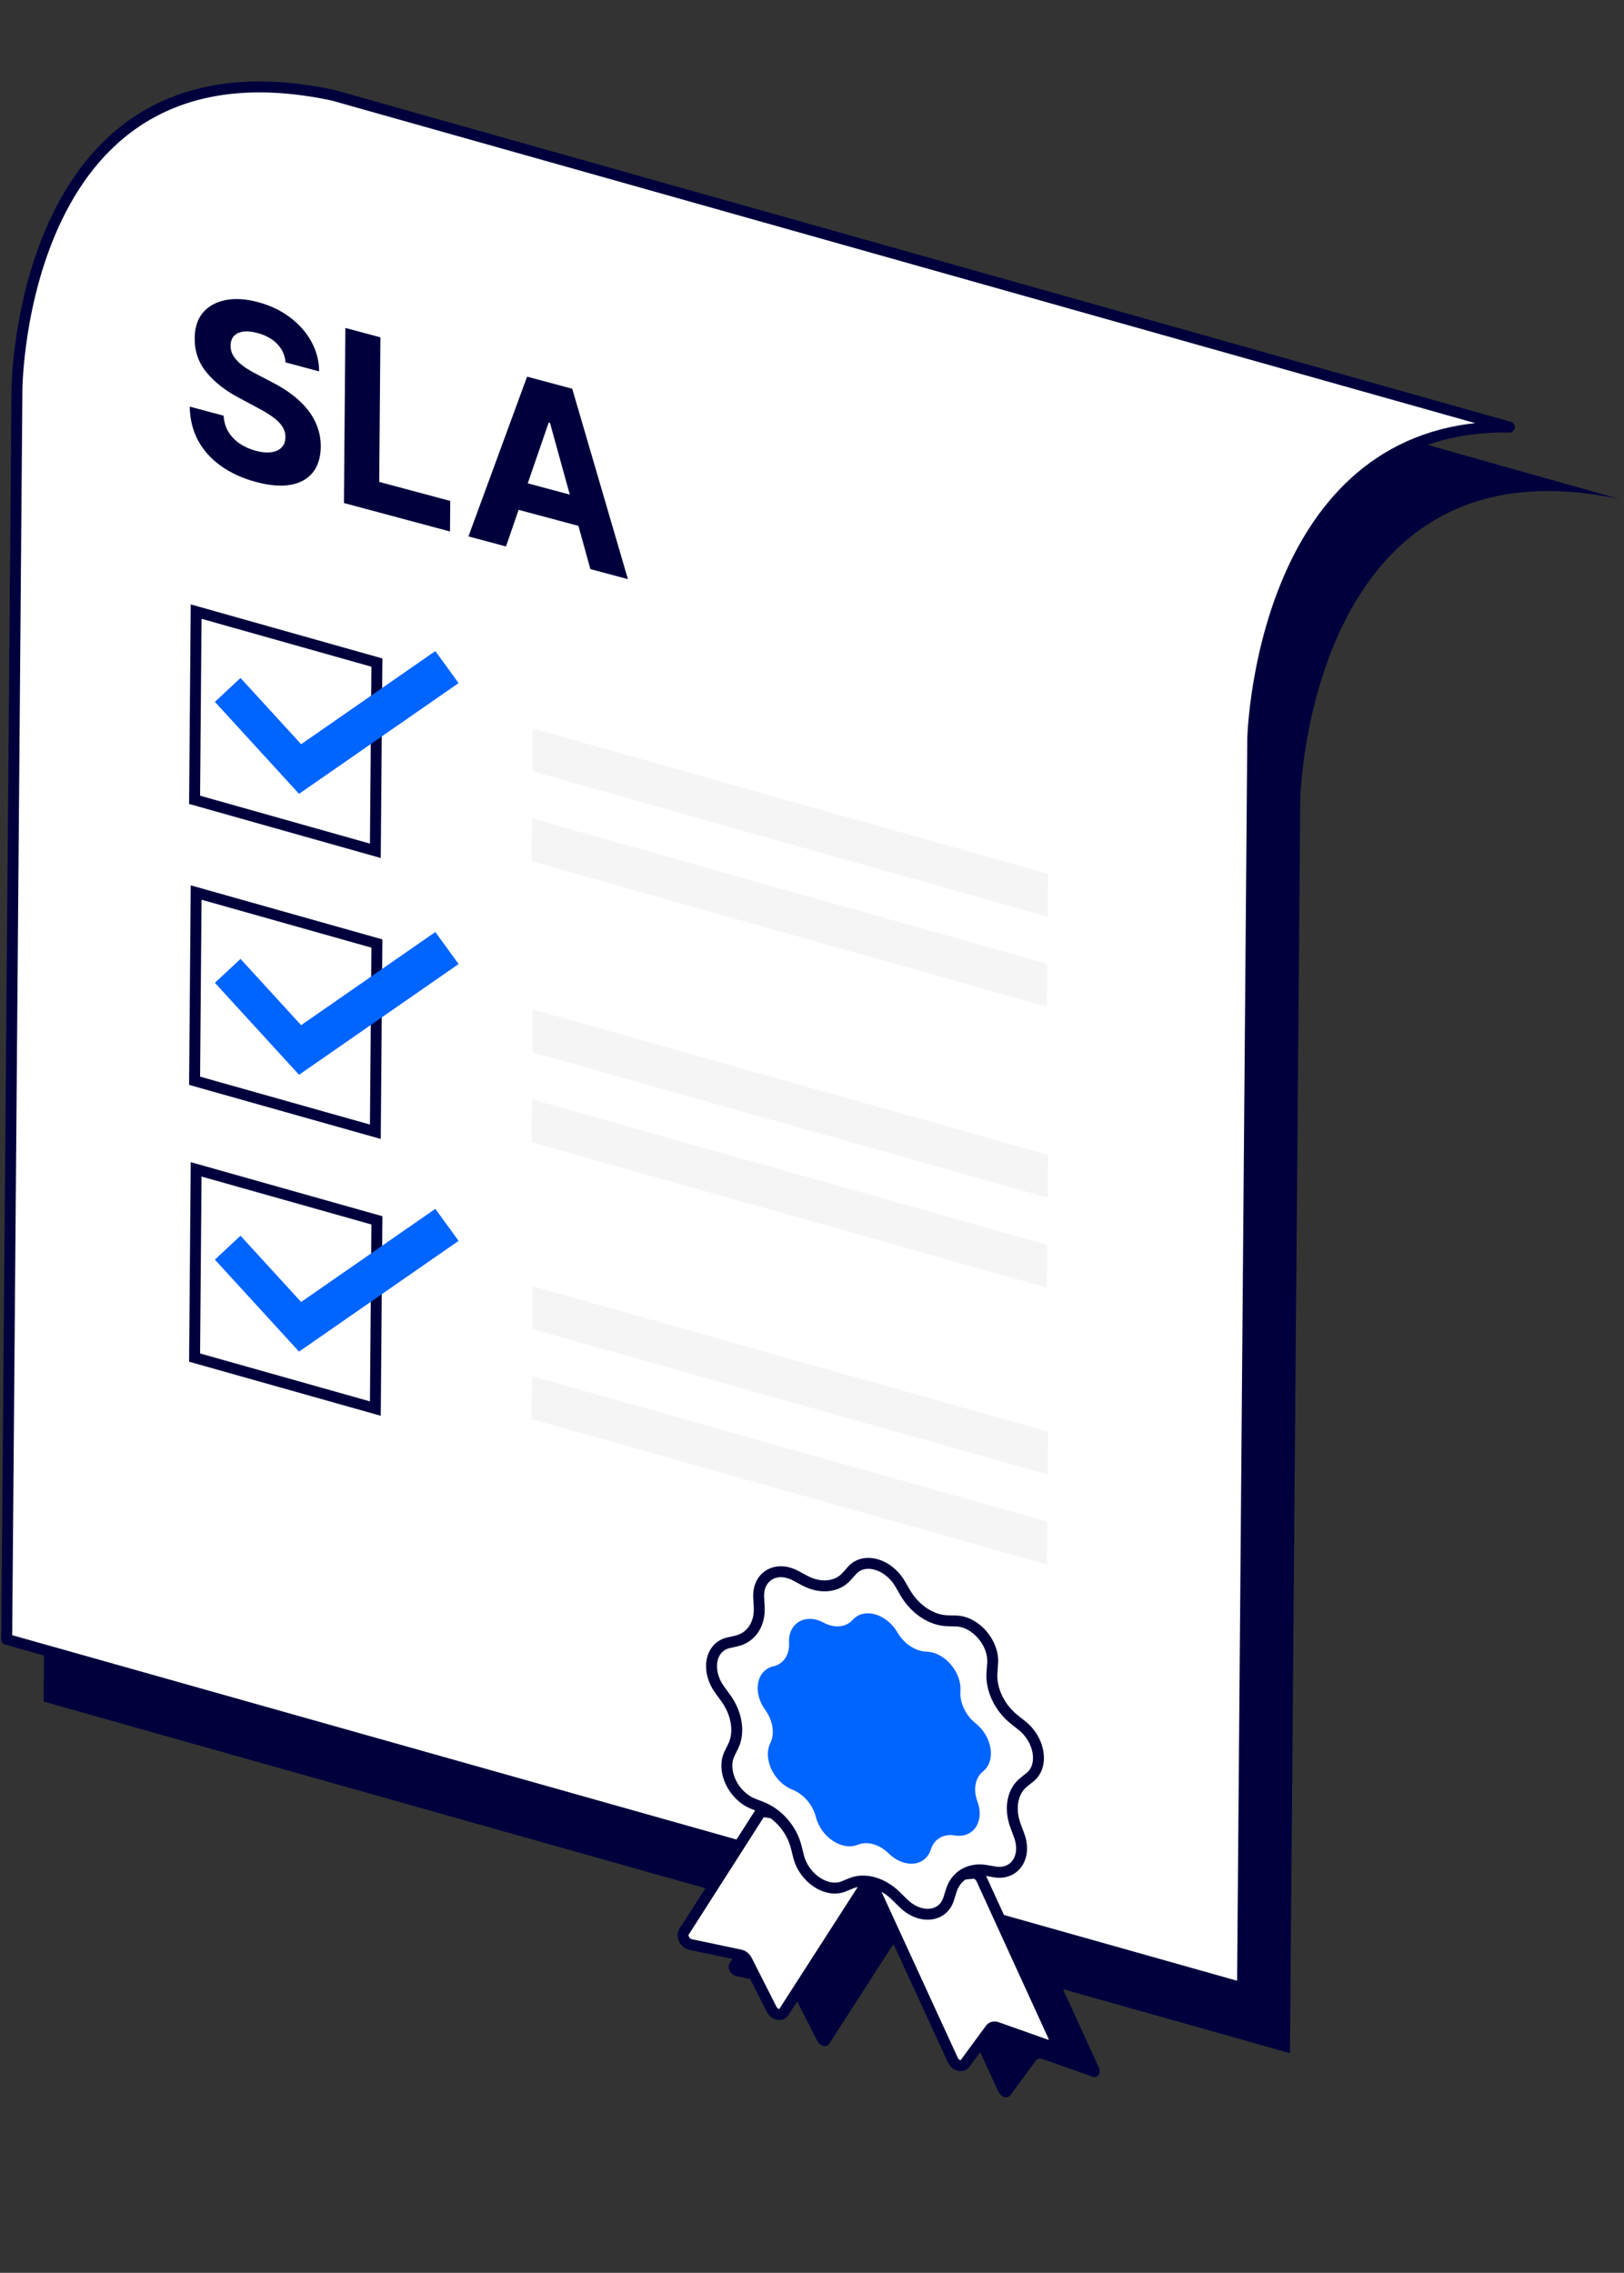 <svg width="223" height="312" viewBox="0 0 223 312" fill="none" xmlns="http://www.w3.org/2000/svg">
<rect x="0" y="0" width="223" height="312" fill="#333333" stroke="none"/>
<path fill-rule="evenodd" clip-rule="evenodd" d="M130.442 221.484C128.542 218.216 124.624 217.111 122.679 219.295L121.941 220.123C120.777 221.43 118.786 221.621 116.899 220.606L115.703 219.963C112.551 218.268 109.528 220.038 109.714 223.471L109.784 224.772C109.896 226.827 108.824 228.429 107.07 228.831L105.959 229.085C103.029 229.756 102.316 233.573 104.546 236.649L105.391 237.814C106.726 239.656 107.075 241.92 106.275 243.55L105.769 244.583C104.432 247.306 106.362 251.384 109.593 252.663L110.76 253.124C110.661 253.178 110.578 253.255 110.515 253.353L100.177 269.522C99.801 270.111 100.31 271.101 101.072 271.261L107.917 272.702C108.271 272.777 108.609 273.052 108.794 273.418L112.208 280.138C112.591 280.892 113.502 281.125 113.864 280.562L124.937 263.347C124.941 263.34 124.946 263.333 124.95 263.326C125.409 263.327 125.883 263.404 126.354 263.551C126.36 263.7 126.398 263.859 126.472 264.019L137.085 287.111C137.437 287.876 138.347 288.156 138.741 287.621L142.248 282.853C142.44 282.594 142.78 282.51 143.134 282.635L149.97 285.052C150.731 285.321 151.255 284.623 150.89 283.825L141.027 262.268C140.944 262.087 140.826 261.928 140.686 261.801C141.009 261.78 141.347 261.797 141.694 261.855L142.921 262.062C146.158 262.607 148.146 259.634 146.86 256.171L146.373 254.859C145.603 252.786 145.987 250.728 147.346 249.647L148.207 248.962C150.477 247.156 149.83 242.955 146.924 240.639L145.823 239.76C144.083 238.373 143.043 236.175 143.187 234.193L143.279 232.937C143.52 229.625 140.54 226.162 137.374 226.075L136.174 226.042C134.278 225.99 132.3 224.68 131.162 222.723L130.442 221.484Z" fill="#00003C"/>
<path d="M222.413 68.515C179.766 59.361 178.543 109.572 178.543 109.572L177.129 281.847L5.992 233.581L7.405 61.306C7.405 61.306 7.622 10.982 51.49 20.31L222.415 68.516L222.413 68.515Z" fill="#00003C"/>
<path d="M45.708 13.067L207.256 58.628C191.581 58.363 182.856 67.349 178.028 77.121C175.177 82.892 173.677 88.944 172.889 93.549C172.495 95.853 172.278 97.798 172.16 99.17C172.101 99.856 172.066 100.399 172.046 100.773C172.036 100.959 172.03 101.103 172.026 101.202C172.025 101.251 172.023 101.288 172.023 101.314L172.022 101.344L172.021 101.352L172.021 101.355C172.021 101.355 172.021 101.356 172.743 101.572L172.021 101.356L172.021 101.368L170.614 272.893L0.92 225.034L2.327 53.51L2.327 53.507L2.327 53.507L2.327 53.506L2.327 53.5L2.327 53.475C2.327 53.453 2.328 53.419 2.329 53.373C2.33 53.282 2.334 53.145 2.34 52.966C2.352 52.608 2.375 52.08 2.42 51.41C2.511 50.07 2.688 48.161 3.038 45.898C3.737 41.368 5.121 35.434 7.856 29.796C13.313 18.547 24.128 8.487 45.708 13.067Z" fill="white" stroke="#00003C" stroke-width="1.5" stroke-linejoin="round"/>
<path d="M51.541 116.793L26.72 109.793L26.931 83.954L51.753 90.954L51.541 116.793Z" stroke="#00003C" stroke-width="1.5"/>
<path d="M41.062 108.972L29.509 96.347L33.027 93.068L41.349 102.162L59.777 89.376L62.973 93.77L41.062 108.972Z" fill="#0064FF"/>
<path d="M143.91 119.959L73.141 100L73.093 105.882L143.862 125.841L143.91 119.959Z" fill="#F5F5F5"/>
<path d="M143.809 132.311L73.04 112.352L72.992 118.235L143.76 138.193L143.809 132.311Z" fill="#F5F5F5"/>
<path d="M51.541 155.36L26.72 148.359L26.931 122.52L51.753 129.521L51.541 155.36Z" stroke="#00003C" stroke-width="1.5"/>
<path d="M41.062 147.539L29.509 134.913L33.027 131.635L41.349 140.728L59.777 127.942L62.973 132.337L41.062 147.539Z" fill="#0064FF"/>
<path d="M143.91 158.526L73.141 138.567L73.093 144.449L143.862 164.408L143.91 158.526Z" fill="#F5F5F5"/>
<path d="M143.809 170.878L73.04 150.919L72.992 156.801L143.76 176.76L143.809 170.878Z" fill="#F5F5F5"/>
<path d="M51.541 193.36L26.72 186.359L26.931 160.52L51.753 167.521L51.541 193.36Z" stroke="#00003C" stroke-width="1.5"/>
<path d="M41.062 185.539L29.509 172.913L33.027 169.635L41.349 178.728L59.777 165.942L62.973 170.337L41.062 185.539Z" fill="#0064FF"/>
<path d="M143.91 196.526L73.141 176.567L73.093 182.449L143.862 202.408L143.91 196.526Z" fill="#F5F5F5"/>
<path d="M143.809 208.878L73.04 188.919L72.992 194.801L143.76 214.76L143.809 208.878Z" fill="#F5F5F5"/>
<path d="M144.635 279.492L134.773 257.936C134.546 257.441 134.051 257.108 133.605 257.152L120.739 258.404C120.181 258.458 119.933 259.068 120.217 259.687L130.831 282.779C131.182 283.543 132.093 283.824 132.487 283.289L135.994 278.521C136.185 278.261 136.526 278.177 136.88 278.302L143.716 280.72C144.477 280.989 145 280.29 144.635 279.492Z" fill="white" stroke="#00003C" stroke-width="1.5" stroke-linecap="round"/>
<path d="M93.923 265.19L104.26 249.021C104.41 248.787 104.676 248.674 104.977 248.716L110.057 249.434C110.299 249.468 110.542 249.599 110.74 249.8L118.408 257.629C118.808 258.038 118.926 258.636 118.683 259.015L107.61 276.23C107.248 276.793 106.336 276.56 105.953 275.806L102.54 269.086C102.354 268.72 102.017 268.444 101.662 268.37L94.818 266.929C94.056 266.769 93.547 265.779 93.923 265.19Z" fill="white" stroke="#00003C" stroke-width="1.5" stroke-linecap="round"/>
<path d="M123.602 217.431C121.987 214.653 118.656 213.713 117.003 215.57L116.266 216.398C114.926 217.901 112.637 218.121 110.466 216.953L109.271 216.311C106.591 214.87 104.022 216.374 104.18 219.292L104.251 220.593C104.379 222.957 103.147 224.799 101.129 225.261L100.018 225.516C97.528 226.086 96.921 229.331 98.817 231.945L99.662 233.11C101.198 235.228 101.599 237.831 100.679 239.706L100.173 240.739C99.037 243.054 100.677 246.52 103.423 247.607L104.648 248.092C106.872 248.972 108.719 251.119 109.327 253.53L109.662 254.857C110.412 257.833 113.532 259.899 115.843 258.951L116.874 258.528C118.747 257.759 121.175 258.444 123.027 260.263L124.046 261.264C126.331 263.509 129.471 263.208 130.266 260.668L130.621 259.535C131.265 257.477 133.139 256.38 135.367 256.755L136.594 256.962C139.346 257.425 141.035 254.898 139.942 251.955L139.455 250.642C138.57 248.258 139.012 245.892 140.575 244.649L141.436 243.964C143.365 242.429 142.815 238.858 140.345 236.889L139.244 236.011C137.243 234.416 136.047 231.888 136.213 229.608L136.305 228.352C136.51 225.537 133.977 222.593 131.286 222.519L130.085 222.487C127.906 222.427 125.631 220.92 124.322 218.67L123.602 217.431Z" fill="white" stroke="#00003C" stroke-width="1.5"/>
<path d="M123.236 224.097C121.73 221.508 118.627 220.633 117.087 222.363C116.164 223.399 114.588 223.55 113.093 222.746C110.595 221.403 108.201 222.805 108.349 225.524C108.437 227.151 107.588 228.421 106.199 228.739C103.878 229.27 103.313 232.293 105.079 234.729C106.137 236.187 106.413 237.981 105.78 239.272C104.721 241.429 106.25 244.659 108.809 245.672C110.341 246.278 111.613 247.757 112.031 249.417C112.73 252.19 115.638 254.116 117.792 253.232C119.081 252.703 120.754 253.174 122.029 254.427C124.158 256.519 127.084 256.238 127.825 253.871C128.269 252.454 129.559 251.698 131.094 251.957C133.657 252.389 135.232 250.034 134.214 247.291C133.604 245.649 133.909 244.02 134.985 243.163C136.783 241.733 136.27 238.406 133.969 236.571C132.591 235.472 131.767 233.731 131.882 232.161C132.073 229.537 129.713 226.794 127.205 226.726C125.704 226.685 124.137 225.647 123.236 224.097Z" fill="#0064FF"/>
<path d="M39.211 49.745C39.13 48.775 38.754 47.937 38.085 47.232C37.415 46.527 36.502 46.02 35.347 45.71C34.562 45.5 33.898 45.44 33.355 45.53C32.813 45.612 32.396 45.817 32.103 46.147C31.819 46.478 31.674 46.902 31.67 47.419C31.652 47.845 31.734 48.243 31.916 48.614C32.106 48.986 32.367 49.334 32.698 49.658C33.03 49.975 33.413 50.277 33.849 50.567C34.284 50.848 34.75 51.114 35.245 51.364L37.285 52.428C38.276 52.929 39.184 53.486 40.01 54.099C40.837 54.713 41.551 55.387 42.154 56.121C42.756 56.855 43.221 57.653 43.548 58.517C43.882 59.383 44.049 60.318 44.048 61.321C44.029 62.79 43.663 63.971 42.95 64.862C42.245 65.747 41.231 66.31 39.908 66.552C38.592 66.787 37.009 66.657 35.157 66.161C33.32 65.669 31.723 64.943 30.365 63.983C29.015 63.025 27.963 61.861 27.209 60.491C26.463 59.115 26.079 57.557 26.056 55.818L30.711 57.066C30.756 57.885 30.969 58.617 31.35 59.26C31.738 59.897 32.257 60.44 32.907 60.888C33.564 61.331 34.307 61.663 35.136 61.886C35.951 62.104 36.66 62.168 37.261 62.079C37.871 61.991 38.344 61.769 38.681 61.412C39.018 61.056 39.189 60.588 39.194 60.009C39.198 59.469 39.05 58.974 38.749 58.525C38.456 58.078 38.022 57.648 37.446 57.235C36.878 56.824 36.18 56.402 35.352 55.968L32.88 54.647C30.966 53.64 29.457 52.464 28.355 51.118C27.253 49.772 26.712 48.211 26.734 46.437C26.739 44.98 27.116 43.807 27.866 42.918C28.623 42.031 29.655 41.456 30.964 41.196C32.272 40.934 33.756 41.026 35.415 41.471C37.104 41.923 38.575 42.623 39.829 43.571C41.091 44.521 42.069 45.633 42.764 46.91C43.458 48.186 43.811 49.543 43.821 50.98L39.211 49.745Z" fill="#00003C"/>
<path d="M47.228 69.054L47.425 45.018L52.235 46.307L52.073 66.153L61.827 68.767L61.792 72.957L47.228 69.054Z" fill="#00003C"/>
<path d="M69.48 75.017L64.326 73.635L72.377 51.704L78.576 53.365L86.223 79.503L81.068 78.122L75.521 58.051L75.343 58.003L69.48 75.017ZM69.236 65.483L81.412 68.745L81.379 72.712L69.203 69.45L69.236 65.483Z" fill="#00003C"/>
</svg>
